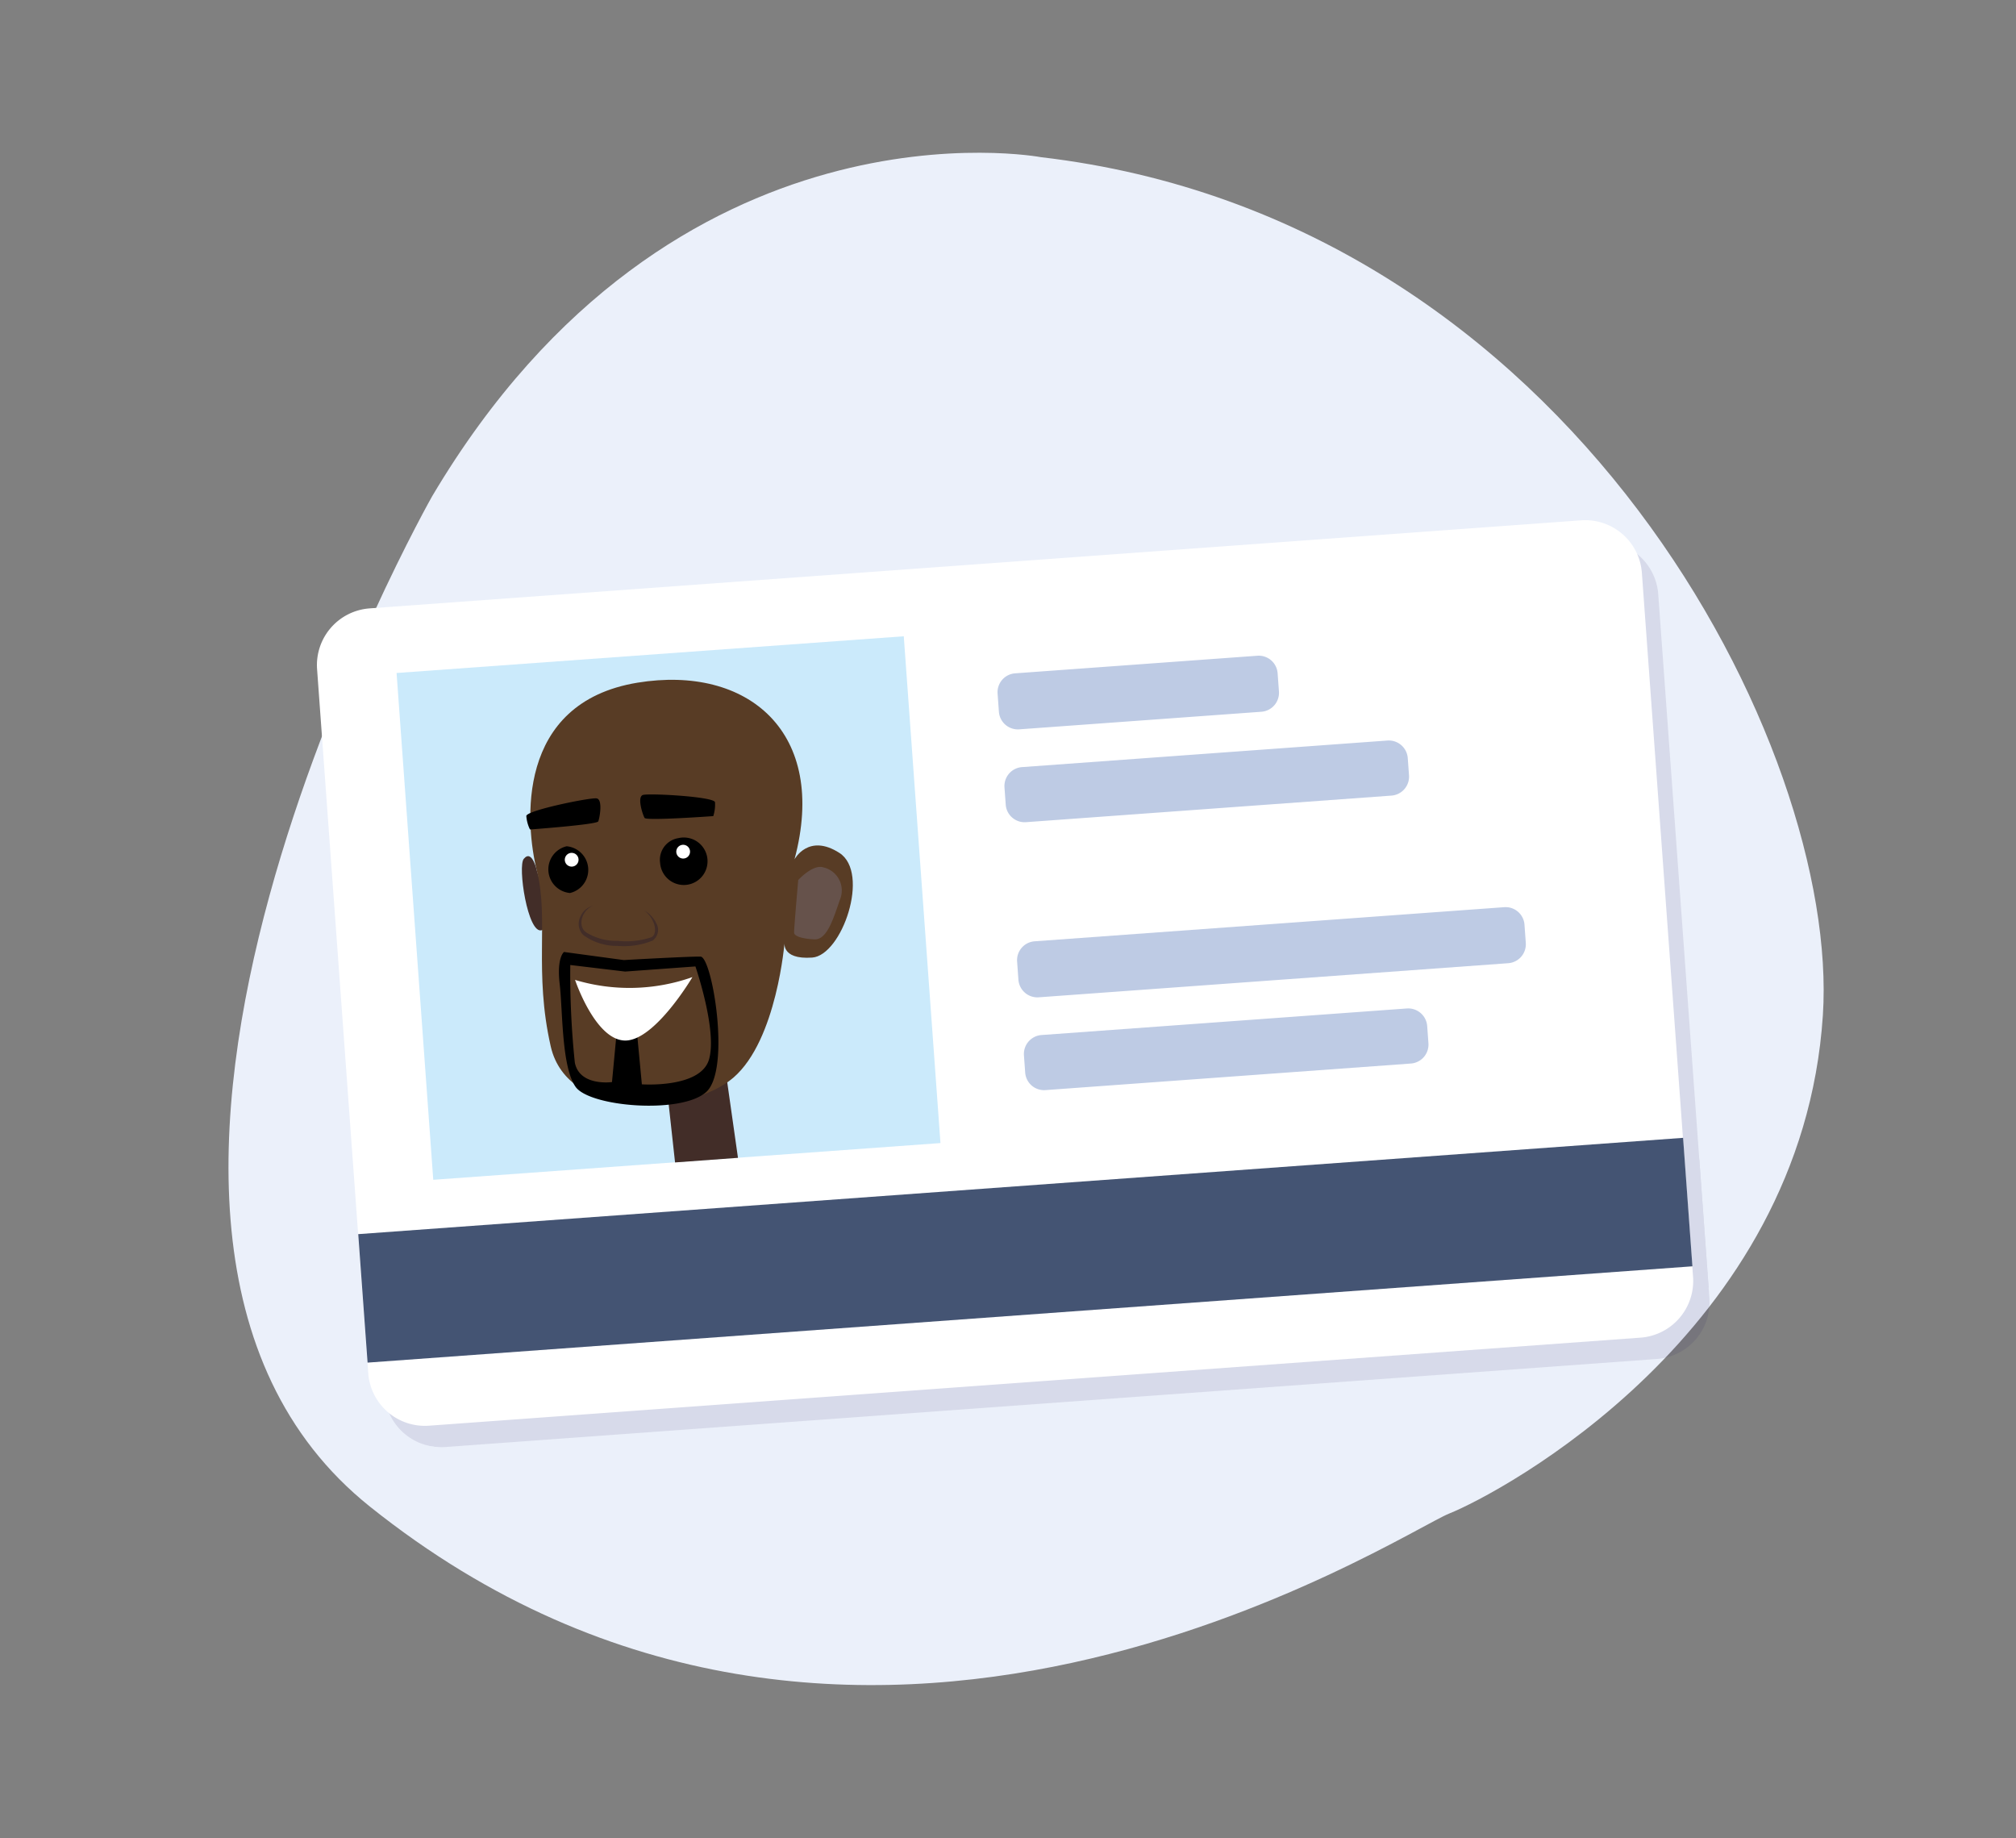 <svg xmlns="http://www.w3.org/2000/svg" xmlns:xlink="http://www.w3.org/1999/xlink" width="181" height="165" viewBox="0 0 181 165"><rect x="0" y="0" width="181" height="165" fill="#808080" stroke="none"/><defs><clipPath id="a"><rect width="96.345" height="131.671" transform="translate(0 93.983) rotate(-77.287)" fill="none"/></clipPath><clipPath id="c"><rect width="96.344" height="131.672" transform="translate(0 93.982) rotate(-77.287)" fill="none"/></clipPath><clipPath id="d"><rect width="94.643" height="129.962" transform="translate(0 92.323) rotate(-77.287)" fill="none"/></clipPath></defs><g transform="translate(-1033 -3827)"><path d="M21.239,30.837s-37.116,65.486-5.59,90.7c43.464,34.759,92.418,2.418,96.908.622S144.239,106,146.1,77.428C147.651,53.672,123.739,5.989,75.905.4,75.905.4,42.982-5.814,21.239,30.837Z" transform="translate(1050.561 3840.711)" fill="#ebf0fa"/><g transform="translate(1044.074 3860.582) rotate(-5)"><g transform="translate(0 0)"><g clip-path="url(#a)"><g clip-path="url(#a)"><g transform="translate(0 0)"><g transform="translate(0)" clip-path="url(#c)"><g transform="translate(1.668 2.036)" opacity="0.1"><g clip-path="url(#d)"><path d="M19.6,27.744l109.037,1.607a5.1,5.1,0,0,1,5.03,5.179l-.932,63.348a5.105,5.105,0,0,1-5.181,5.029L18.518,101.3a5.106,5.106,0,0,1-5.029-5.181l.932-63.346a5.107,5.107,0,0,1,5.181-5.03" transform="translate(0.223 -4.864)" fill="#1e1358"/><rect width="45.61" height="45.651" transform="matrix(0.015, -1, 1, 0.015, 21.032, 74.486)" fill="#1e1358"/><path d="M69.254,37.274l21.793.322a1.7,1.7,0,0,1,1.679,1.73L92.7,40.955a1.707,1.707,0,0,1-1.731,1.682L69.18,42.315a1.7,1.7,0,0,1-1.682-1.73l.025-1.628a1.706,1.706,0,0,1,1.731-1.683" transform="translate(7.794 -3.528)" fill="#1e1358"/><path d="M69.144,44.672l32.888.482a1.709,1.709,0,0,1,1.681,1.733l-.023,1.544a1.7,1.7,0,0,1-1.732,1.679L69.07,49.627A1.7,1.7,0,0,1,67.39,47.9l.023-1.544a1.7,1.7,0,0,1,1.731-1.682" transform="translate(7.779 -2.491)" fill="#1e1358"/><path d="M68.946,58.42l42.255.623a1.7,1.7,0,0,1,1.682,1.731l-.025,1.628a1.7,1.7,0,0,1-1.731,1.682l-42.255-.623A1.706,1.706,0,0,1,67.19,61.73l.025-1.628a1.705,1.705,0,0,1,1.731-1.682" transform="translate(7.751 -0.564)" fill="#1e1358"/><path d="M68.832,65.825l32.888.482A1.711,1.711,0,0,1,103.4,68.04l-.024,1.544a1.7,1.7,0,0,1-1.732,1.679L68.758,70.78a1.7,1.7,0,0,1-1.679-1.73l.023-1.544a1.7,1.7,0,0,1,1.731-1.682" transform="translate(7.735 0.474)" fill="#1e1358"/><path d="M30.332,49.725s-.212-2.108-1.1-1.256C28.611,49.055,29,55.26,30.275,55s.057-5.271.057-5.271" transform="translate(2.39 -1.987)" fill="#1e1358"/><path d="M43.9,60.346l.795,14.85-5.665-.087-.257-11.6Z" transform="translate(3.767 -0.294)" fill="#1e1358"/><path d="M40.69,35.424c10.035-.756,16.7,5.947,12.672,17.03,0,0,1.45-2.251,4.067-.231s-.577,9.183-3.254,9.145c-2.895-.042-2.34-1.667-2.34-1.667s-1.448,8.77-5.644,11.794-15.158,2.611-16.1-4.2.829-11.428.141-15.78S29.628,36.253,40.69,35.424" transform="translate(2.512 -3.795)" fill="#1e1358"/><path d="M44,57.515c-1.041-.112-6.895-.292-6.895-.292l-5.279-1.19s-.715.41-.637,2.824-.488,7.411.621,9.316,9.242,3.273,11.636,1.456S45.026,57.646,44,57.515M37.74,68.445l-.019-4.963-1.792.025-.821,4.474s-2.935.144-3.17-2.036a78.731,78.731,0,0,1,.316-8.733l4.851,1.015,6.325.09s1.475,5.878.49,8.415-6.185,1.74-6.185,1.74Z" transform="translate(2.693 -0.898)" fill="#1e1358"/><path d="M32.408,58.3a16.935,16.935,0,0,0,10.516.658s-3.87,5.436-6.53,5.155S32.408,58.3,32.408,58.3" transform="translate(2.875 -0.581)" fill="#1e1358"/><path d="M34.474,52.613c-.965.283-1.565,1.659-.8,2.309a5.064,5.064,0,0,0,2.767,1.016,7.144,7.144,0,0,0,3-.086c.421-.1.494-.716.387-1.17a2.547,2.547,0,0,0-.774-1.292,2.694,2.694,0,0,1,.975,1.236,1.191,1.191,0,0,1-.461,1.53,6.913,6.913,0,0,1-3.182.2,5.159,5.159,0,0,1-2.955-1.219,1.411,1.411,0,0,1-.182-1.6,1.71,1.71,0,0,1,1.233-.927" transform="translate(2.969 -1.378)" fill="#1e1358"/><path d="M41.707,47.887a2.13,2.13,0,1,1-1.822,2.076,1.964,1.964,0,0,1,1.822-2.076" transform="translate(3.923 -2.04)" fill="#1e1358"/><path d="M32.886,47.753a2.131,2.131,0,0,1-.062,4.207,2.131,2.131,0,0,1,.062-4.207" transform="translate(2.687 -2.059)" fill="#1e1358"/><path d="M33.172,48.322a.617.617,0,1,1-.737.466.617.617,0,0,1,.737-.466" transform="translate(2.877 -1.981)" fill="#1e1358"/><path d="M41.98,48.456a.617.617,0,1,1-.738.466.617.617,0,0,1,.738-.466" transform="translate(4.112 -1.963)" fill="#1e1358"/><path d="M29.9,46.465s6.02.088,6.162-.192.6-1.928.033-2.071-6.369.526-6.426,1.026a3.5,3.5,0,0,0,.231,1.236" transform="translate(2.492 -2.559)" fill="#1e1358"/><path d="M45.165,46.7s-6.02-.095-6.158-.38-.539-1.945.031-2.061,6.371.711,6.39,1.215a3.374,3.374,0,0,1-.262,1.226" transform="translate(3.763 -2.55)" fill="#1e1358"/><path d="M50.714,52.117s1.438-1.324,2.357-.957a2.122,2.122,0,0,1,1.357,2.681,1.852,1.852,0,0,1-.129.31c-.729,1.624-1.469,3.524-2.6,3.362s-1.764-.447-1.759-.729.776-4.668.776-4.668" transform="translate(5.333 -1.59)" fill="#1e1358"/><rect width="11.564" height="119.261" transform="translate(13.726 90.321) rotate(-89.157)" fill="#1e1358"/></g></g><path d="M18.468,25.959,127.5,27.564a5.1,5.1,0,0,1,5.03,5.179L131.6,96.092a5.105,5.105,0,0,1-5.18,5.03L17.384,99.516a5.1,5.1,0,0,1-5.029-5.18l.932-63.347a5.1,5.1,0,0,1,5.181-5.029" transform="translate(1.732 -3.079)" fill="#fff"/><rect width="45.609" height="45.651" transform="matrix(0.015, -1, 1, 0.015, 21.415, 74.479)" fill="#cbeafb"/><path d="M68.121,35.483l21.793.322a1.7,1.7,0,0,1,1.681,1.73l-.024,1.628a1.707,1.707,0,0,1-1.731,1.683l-21.793-.322a1.707,1.707,0,0,1-1.682-1.731l.025-1.628a1.7,1.7,0,0,1,1.731-1.682" transform="translate(9.303 -1.743)" fill="#becbe4"/><path d="M68.016,42.886l32.888.483a1.709,1.709,0,0,1,1.681,1.733l-.023,1.544a1.706,1.706,0,0,1-1.732,1.679l-32.888-.483a1.7,1.7,0,0,1-1.679-1.73l.023-1.544a1.706,1.706,0,0,1,1.731-1.683" transform="translate(9.289 -0.706)" fill="#becbe4"/><path d="M67.813,56.635l42.255.623a1.7,1.7,0,0,1,1.682,1.731l-.025,1.628a1.706,1.706,0,0,1-1.731,1.682l-42.255-.623a1.707,1.707,0,0,1-1.682-1.731l.025-1.628a1.7,1.7,0,0,1,1.731-1.682" transform="translate(9.26 1.222)" fill="#becbe4"/><path d="M67.7,64.034l32.888.483a1.71,1.71,0,0,1,1.682,1.733l-.023,1.544a1.706,1.706,0,0,1-1.733,1.679L67.632,68.99a1.7,1.7,0,0,1-1.681-1.73l.023-1.544A1.707,1.707,0,0,1,67.7,64.034" transform="translate(9.245 2.259)" fill="#becbe4"/><path d="M29.218,47.947s-.249-2.116-1.093-1.263c-.625.586-.241,6.791,1.038,6.528s.056-5.264.056-5.264" transform="translate(3.901 -0.202)" fill="#422d28"/><path d="M42.763,58.563l.8,14.844L37.9,73.327,37.644,61.72Z" transform="translate(5.277 1.492)" fill="#422d28"/><path d="M39.548,33.632c10.027-.751,16.7,5.946,12.665,17.027,0,0,1.45-2.25,4.066-.223s-.57,9.184-3.254,9.147c-2.894-.051-2.332-1.674-2.332-1.674s-1.455,8.768-5.65,11.792S29.887,72.306,28.948,65.49s.836-11.426.139-15.772-.619-15.24,10.46-16.086" transform="translate(4.019 -2.011)" fill="#583c25"/><path d="M42.865,55.725c-1.042-.112-6.894-.291-6.894-.291l-5.28-1.191s-.708.413-.639,2.831-.487,7.405.615,9.315,9.257,3.3,11.649,1.487,1.585-12.039.548-12.151M36.618,66.657l-.035-4.894-1.8.016-.821,4.474s-2.936.152-3.17-2.035a77.041,77.041,0,0,1,.357-8.761L36,56.472l6.33.093s1.47,5.884.489,8.421-6.212,1.7-6.212,1.7Z" transform="translate(4.202 0.886)"/><path d="M31.277,56.509a16.944,16.944,0,0,0,10.52.668s-3.874,5.426-6.533,5.144-3.987-5.813-3.987-5.813" transform="translate(4.384 1.204)" fill="#fff"/><path d="M33.344,50.824c-.965.282-1.565,1.658-.8,2.315a5.136,5.136,0,0,0,2.768,1.009A7.123,7.123,0,0,0,38.3,54.1c.43-.106.5-.722.388-1.174a2.513,2.513,0,0,0-.774-1.292,2.641,2.641,0,0,1,.976,1.236,1.189,1.189,0,0,1-.461,1.528,6.852,6.852,0,0,1-3.182.2,5.123,5.123,0,0,1-2.955-1.219,1.417,1.417,0,0,1-.185-1.6,1.731,1.731,0,0,1,1.241-.96" transform="translate(4.477 0.407)" fill="#422d28"/><path d="M40.575,46.1a2.131,2.131,0,1,1-1.822,2.076A1.966,1.966,0,0,1,40.575,46.1" transform="translate(5.432 -0.256)"/><path d="M31.758,45.969a2.131,2.131,0,0,1-.062,4.206,2.13,2.13,0,0,1,.062-4.206" transform="translate(4.196 -0.273)"/><path d="M32.047,46.534a.617.617,0,1,1-.737.466.617.617,0,0,1,.737-.466" transform="translate(4.387 -0.196)" fill="#fff"/><path d="M40.848,46.667a.617.617,0,1,1-.737.465.616.616,0,0,1,.737-.465" transform="translate(5.621 -0.178)" fill="#fff"/><path d="M28.8,44.681s6.021.088,6.17-.19.6-1.928.033-2.069-6.376.523-6.424,1.026a3.3,3.3,0,0,0,.221,1.234" transform="translate(4.006 -0.773)"/><path d="M44.034,44.912s-6.021-.088-6.159-.374-.532-1.943.033-2.067,6.37.71,6.388,1.215a3.374,3.374,0,0,1-.262,1.226" transform="translate(5.272 -0.766)"/><path d="M49.573,50.322S51.011,49,51.922,49.4a2.126,2.126,0,0,1,1.36,2.678,2.151,2.151,0,0,1-.135.322c-.727,1.613-1.461,3.517-2.6,3.364s-1.763-.457-1.764-.74.784-4.7.784-4.7" transform="translate(6.839 0.197)" fill="#66524b"/><rect width="11.564" height="119.261" transform="translate(14.109 90.315) rotate(-89.157)" fill="#445473"/></g></g></g></g></g></g><rect width="181" height="165" transform="translate(1033 3827)" fill="none"/></g></svg>